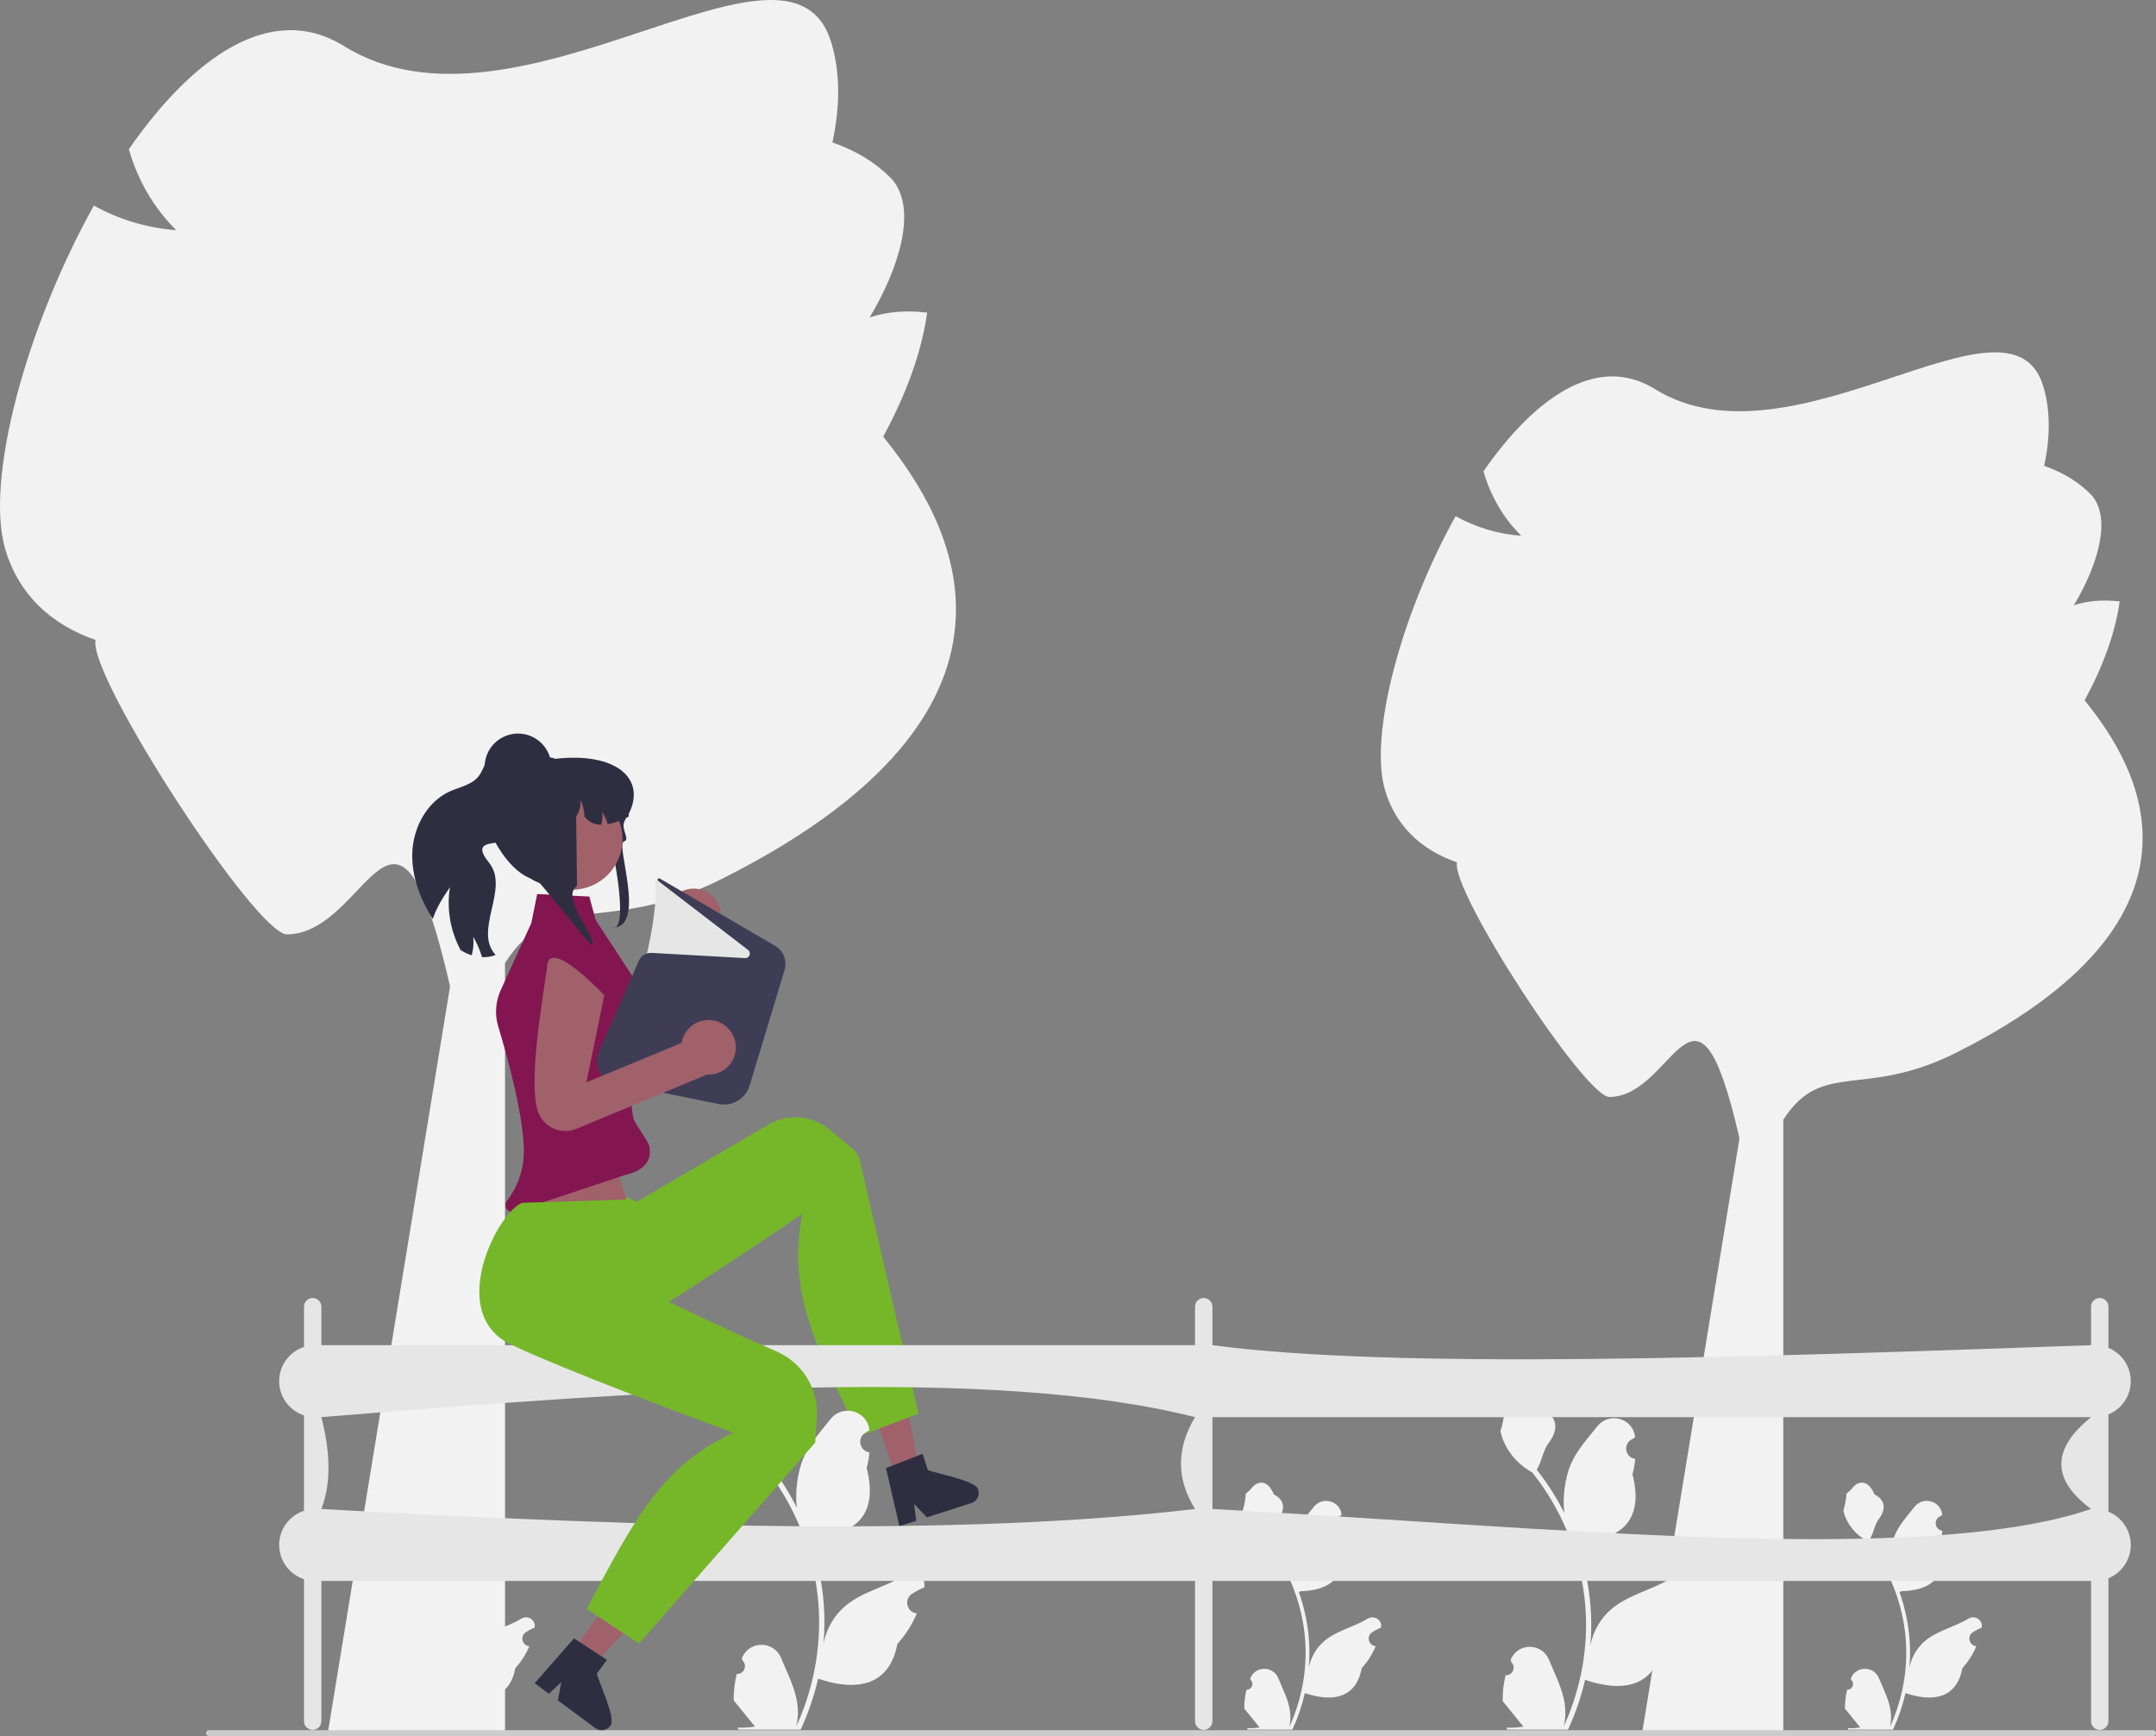 <?xml version="1.0" encoding="utf-8"?>
<!-- Generator: Adobe Illustrator 15.0.0, SVG Export Plug-In . SVG Version: 6.00 Build 0)  -->
<!DOCTYPE svg PUBLIC "-//W3C//DTD SVG 1.1//EN" "http://www.w3.org/Graphics/SVG/1.1/DTD/svg11.dtd">
<svg version="1.1" id="Layer_1" xmlns="http://www.w3.org/2000/svg" xmlns:xlink="http://www.w3.org/1999/xlink" x="0px" y="0px"
	 width="868.645px" height="699.465px" viewBox="0 0 868.645 699.465" enable-background="new 0 0 868.645 699.465"
	 xml:space="preserve">
<rect x="0" y="0" width="868.645" height="699.465" fill="#808080" stroke="none"/>
<g>
	<g>
		<polygon fill="#A0616A" points="360.819,595.433 370.35,592.366 363.06,554.149 348.994,558.675 		"/>
		<path fill="#2F2E41" d="M369.27,586.704l-0.01,0.003l-9.991,3.882l-0.009,0.002l-2.313,0.902l5.151,22.217l0.274,1.19l6.774-2.173
			l-0.158-1.224l-0.697-5.56l4.223,4.429l0.917,0.968l17.949-5.766c1.066-0.343,1.908-1.079,2.404-2.009
			c0.546-0.975,0.696-2.171,0.319-3.321c-0.382-3.779-17.762-6.633-20.311-8.043l-2.073-6.46L369.27,586.704L369.27,586.704z"/>
	</g>
	<path fill="#76B72A" d="M343.329,462.686c1.546,1.276,2.632,3.023,3.091,4.976l0,0l2.046,8.735l21.583,93.184l-23.624,8.882
		c-15.216-30.369-24.307-49.402-24.82-70.757c-0.145-5.916,0.376-12.021,1.601-18.59c0,0-15.383,10.47-33.663,22.454
		c-1.605,1.051-3.235,2.12-4.888,3.186c-15.165,9.877-31.512,20.232-42.413,26.302c-6.632,3.693-12.978,3.664-18.671,1.407
		c-16.251-6.397-27.326-30.81-25.175-38.376l24.551-36.541l30.372,15.143l3.175,1.58l53.121-31.176
		c7.75-4.549,17.517-3.771,24.449,1.948L343.329,462.686L343.329,462.686z"/>
</g>
<path fill="#F2F2F2" d="M839.897,282.138c7.5-13.8,12.37-27.33,14.11-39.81c-6.954-0.813-13.104-0.247-18.475,1.556
	c9.246-15.409,15.42-34.385,7.385-44.126c-5.061-5.37-11.601-9.39-19.33-12.06c2.5-11.57,2.529-22.41-0.32-31.94
	c-13.22-44.37-100.72,35.57-156.561,0.97c-23.409-14.5-48.609,3.77-69.02,33.15c2.8,9.77,7.97,18.85,15.23,25.98
	c-9.25-0.66-18.351-3.38-26.45-7.9c-21.84,39.19-35.04,88.25-28.431,110.43c4.29,14.39,14.561,24.06,28.971,29.04
	c-2.5,11.57,51.517,94.625,61.47,94.539c26.46-0.229,34.688-60.332,52.354,16.688l-39.354,240.312h57V451.135
	c15.86-24.488,32.242-8.108,70-27.168C904.287,365.507,854.916,301.073,839.897,282.138L839.897,282.138z"/>
<path fill="#F2F2F2" d="M355.844,175.9c9.412-17.317,15.523-34.295,17.707-49.957c-8.727-1.02-16.444-0.309-23.184,1.953
	c11.604-19.336,19.35-43.148,9.267-55.373c-6.35-6.739-14.557-11.784-24.257-15.134c3.138-14.519,3.175-28.122-0.401-40.081
	c-16.59-55.679-126.391,44.636-196.463,1.217c-29.376-18.195-60.999,4.731-86.611,41.599c3.513,12.26,10.001,23.654,19.111,32.602
	c-11.607-0.828-23.027-4.241-33.191-9.914C10.416,131.992-6.149,193.556,2.146,221.389c5.383,18.058,18.271,30.192,36.354,36.441
	c-3.137,14.519,64.647,118.742,77.137,118.634c33.204-0.289,43.528-75.709,65.697,20.942l-49.384,301.56h71.528V387.97
	c19.902-30.729,40.46-10.176,87.841-34.093C436.645,280.518,374.691,199.662,355.844,175.9z"/>
<path fill="#F2F2F2" d="M502.215,680.777c2.065,0.129,3.208-2.438,1.645-3.934l-0.155-0.618c0.021-0.05,0.041-0.099,0.062-0.148
	c2.089-4.981,9.17-4.947,11.241,0.042c1.839,4.428,4.18,8.863,4.756,13.546c0.259,2.066,0.143,4.172-0.316,6.2
	c4.309-9.41,6.575-19.687,6.575-30.021c0-2.597-0.143-5.193-0.433-7.783c-0.239-2.118-0.568-4.224-0.995-6.311
	c-2.306-11.277-7.298-22.018-14.5-30.989c-3.462-1.893-6.349-4.851-8.093-8.396c-0.626-1.279-1.117-2.654-1.35-4.057
	c0.394,0.052,1.485-5.948,1.188-6.316c0.549-0.833,1.531-1.247,2.131-2.061c2.982-4.043,7.092-3.337,9.236,2.157
	c4.582,2.313,4.627,6.148,1.815,9.837c-1.789,2.347-2.035,5.522-3.604,8.035c0.162,0.206,0.329,0.407,0.491,0.613
	c2.961,3.798,5.521,7.88,7.681,12.169c-0.61-4.767,0.291-10.509,1.826-14.21c1.749-4.217,5.025-7.769,7.911-11.415
	c3.466-4.379,10.573-2.468,11.184,3.084c0.006,0.054,0.012,0.107,0.018,0.161c-0.429,0.241-0.849,0.498-1.259,0.77
	c-2.34,1.547-1.531,5.174,1.241,5.602l0.063,0.01c-0.155,1.544-0.42,3.074-0.808,4.579c3.702,14.316-4.29,19.53-15.701,19.765
	c-0.252,0.129-0.497,0.258-0.749,0.381c1.156,3.255,2.08,6.595,2.765,9.979c0.613,2.991,1.04,6.014,1.278,9.049
	c0.298,3.83,0.271,7.68-0.052,11.504l0.02-0.136c0.82-4.211,3.106-8.145,6.427-10.87c4.945-4.063,11.933-5.56,17.269-8.824
	c2.568-1.572,5.859,0.459,5.411,3.437l-0.022,0.143c-0.794,0.323-1.569,0.697-2.318,1.117c-0.429,0.242-0.849,0.499-1.259,0.771
	c-2.339,1.547-1.53,5.174,1.241,5.602l0.063,0.01c0.046,0.006,0.084,0.013,0.13,0.02c-1.363,3.235-3.262,6.239-5.639,8.829
	c-2.315,12.497-12.257,13.683-22.891,10.043h-0.007c-1.162,5.064-2.86,10.012-5.044,14.727h-18.021
	c-0.064-0.2-0.122-0.407-0.181-0.607c1.667,0.104,3.346,0.007,4.986-0.297c-1.337-1.641-2.674-3.294-4.011-4.935
	c-0.032-0.032-0.059-0.064-0.084-0.097c-0.679-0.84-1.363-1.673-2.041-2.513v-0.001C501.293,685.84,501.602,683.271,502.215,680.777
	L502.215,680.777L502.215,680.777z"/>
<path fill="#F2F2F2" d="M606.606,674.963c2.813,0.176,4.366-3.318,2.239-5.355l-0.212-0.841c0.027-0.067,0.056-0.135,0.084-0.202
	c2.845-6.782,12.483-6.735,15.304,0.057c2.503,6.028,5.689,12.067,6.475,18.441c0.352,2.813,0.193,5.68-0.431,8.441
	c5.865-12.812,8.951-26.802,8.951-40.87c0-3.535-0.193-7.07-0.589-10.596c-0.325-2.884-0.774-5.751-1.354-8.591
	c-3.139-15.353-9.937-29.976-19.74-42.188c-4.713-2.577-8.644-6.604-11.018-11.432c-0.853-1.741-1.521-3.613-1.838-5.521
	c0.536,0.07,2.022-8.099,1.618-8.6c0.747-1.135,2.085-1.698,2.901-2.806c4.061-5.504,9.654-4.543,12.574,2.938
	c6.238,3.148,6.299,8.37,2.471,13.392c-2.436,3.195-2.77,7.518-4.906,10.938c0.22,0.281,0.448,0.554,0.668,0.835
	c4.031,5.171,7.518,10.729,10.457,16.566c-0.831-6.488,0.396-14.306,2.486-19.345c2.38-5.741,6.841-10.577,10.77-15.54
	c4.719-5.962,14.395-3.36,15.226,4.197c0.008,0.073,0.016,0.146,0.023,0.22c-0.583,0.329-1.155,0.679-1.714,1.048
	c-3.185,2.106-2.084,7.044,1.69,7.626l0.085,0.014c-0.211,2.102-0.571,4.186-1.099,6.234c5.039,19.489-5.841,26.588-21.376,26.906
	c-0.343,0.176-0.678,0.352-1.021,0.519c1.574,4.432,2.832,8.979,3.764,13.586c0.835,4.071,1.416,8.186,1.741,12.318
	c0.404,5.215,0.369,10.455-0.07,15.661l0.026-0.185c1.116-5.733,4.229-11.089,8.749-14.799c6.732-5.531,16.245-7.567,23.509-12.014
	c3.496-2.14,7.977,0.626,7.366,4.68c-0.01,0.064-0.02,0.129-0.029,0.193c-1.082,0.44-2.137,0.95-3.157,1.521
	c-0.583,0.329-1.154,0.679-1.713,1.048c-3.186,2.106-2.084,7.044,1.689,7.627l0.086,0.013c0.061,0.009,0.114,0.018,0.176,0.026
	c-1.855,4.405-4.441,8.494-7.677,12.021c-3.151,17.013-16.686,18.627-31.162,13.673h-0.009c-1.583,6.894-3.896,13.629-6.868,20.048
	h-24.532c-0.088-0.272-0.167-0.554-0.246-0.826c2.269,0.141,4.555,0.009,6.788-0.404c-1.82-2.233-3.641-4.484-5.46-6.718
	c-0.044-0.044-0.08-0.089-0.115-0.132c-0.923-1.144-1.854-2.277-2.778-3.421v-0.001
	C605.352,681.854,605.771,678.357,606.606,674.963L606.606,674.963L606.606,674.963z"/>
<path fill="#F2F2F2" d="M744.215,680.777c2.065,0.129,3.208-2.438,1.645-3.934l-0.155-0.618c0.021-0.05,0.041-0.099,0.062-0.148
	c2.089-4.981,9.17-4.947,11.241,0.042c1.839,4.428,4.18,8.863,4.756,13.546c0.259,2.066,0.143,4.172-0.316,6.2
	c4.308-9.41,6.575-19.687,6.575-30.021c0-2.597-0.143-5.193-0.433-7.783c-0.239-2.118-0.568-4.224-0.995-6.311
	c-2.306-11.277-7.298-22.018-14.5-30.989c-3.462-1.893-6.349-4.851-8.093-8.396c-0.626-1.279-1.117-2.654-1.35-4.057
	c0.394,0.052,1.485-5.948,1.188-6.316c0.549-0.833,1.531-1.247,2.131-2.061c2.982-4.043,7.092-3.337,9.236,2.157
	c4.582,2.313,4.627,6.148,1.815,9.837c-1.789,2.347-2.035,5.522-3.604,8.035c0.161,0.206,0.329,0.407,0.491,0.613
	c2.961,3.798,5.521,7.88,7.681,12.169c-0.61-4.767,0.291-10.509,1.826-14.21c1.748-4.217,5.025-7.769,7.911-11.415
	c3.466-4.379,10.573-2.468,11.184,3.084c0.006,0.054,0.012,0.107,0.018,0.161c-0.429,0.241-0.849,0.498-1.259,0.77
	c-2.34,1.547-1.531,5.174,1.241,5.602l0.063,0.01c-0.155,1.544-0.42,3.074-0.808,4.579c3.702,14.316-4.29,19.53-15.701,19.765
	c-0.252,0.129-0.497,0.258-0.749,0.381c1.156,3.255,2.08,6.595,2.765,9.979c0.613,2.991,1.039,6.014,1.278,9.049
	c0.298,3.83,0.271,7.68-0.052,11.504l0.02-0.136c0.82-4.211,3.106-8.145,6.427-10.87c4.945-4.063,11.933-5.56,17.269-8.824
	c2.568-1.572,5.859,0.459,5.411,3.437l-0.022,0.143c-0.794,0.323-1.569,0.697-2.318,1.117c-0.429,0.242-0.849,0.499-1.259,0.771
	c-2.339,1.547-1.531,5.174,1.241,5.602l0.063,0.01c0.046,0.006,0.084,0.013,0.129,0.02c-1.362,3.235-3.261,6.239-5.638,8.829
	c-2.315,12.497-12.257,13.683-22.891,10.043h-0.007c-1.162,5.064-2.861,10.012-5.044,14.727h-18.021
	c-0.064-0.2-0.122-0.407-0.181-0.607c1.666,0.104,3.346,0.007,4.986-0.297c-1.337-1.641-2.674-3.294-4.011-4.935
	c-0.032-0.032-0.059-0.064-0.084-0.097c-0.679-0.84-1.363-1.673-2.041-2.513l-0.001-0.001
	C743.293,685.84,743.602,683.271,744.215,680.777L744.215,680.777L744.215,680.777z"/>
<path fill="#F2F2F2" d="M296.831,674.435c2.88,0.181,4.472-3.397,2.293-5.483l-0.217-0.861c0.028-0.069,0.058-0.139,0.086-0.207
	c2.913-6.946,12.785-6.897,15.673,0.058c2.563,6.174,5.827,12.358,6.63,18.886c0.36,2.882,0.198,5.817-0.44,8.645
	c6.006-13.12,9.167-27.446,9.167-41.854c0-3.62-0.198-7.24-0.604-10.851c-0.333-2.954-0.793-5.89-1.387-8.798
	c-3.215-15.723-10.176-30.697-20.216-43.205c-4.827-2.639-8.852-6.763-11.283-11.706c-0.874-1.783-1.558-3.701-1.882-5.655
	c0.549,0.072,2.071-8.293,1.657-8.807c0.765-1.161,2.135-1.739,2.971-2.872c4.158-5.638,9.887-4.653,12.877,3.008
	c6.389,3.224,6.45,8.571,2.53,13.714c-2.493,3.271-2.836,7.699-5.024,11.202c0.226,0.288,0.459,0.567,0.685,0.855
	c4.128,5.295,7.698,10.986,10.709,16.965c-0.851-6.645,0.405-14.65,2.546-19.811c2.438-5.88,7.006-10.831,11.028-15.915
	c4.833-6.105,14.741-3.44,15.593,4.299c0.008,0.075,0.017,0.15,0.024,0.225c-0.598,0.338-1.184,0.695-1.755,1.074
	c-3.262,2.157-2.135,7.213,1.73,7.81l0.087,0.014c-0.216,2.152-0.585,4.286-1.125,6.384c5.16,19.959-5.981,27.229-21.891,27.555
	c-0.352,0.181-0.693,0.36-1.045,0.531c1.612,4.539,2.899,9.194,3.854,13.913c0.854,4.169,1.449,8.383,1.782,12.615
	c0.414,5.34,0.379,10.707-0.072,16.038l0.027-0.189c1.144-5.871,4.331-11.355,8.96-15.155c6.896-5.664,16.637-7.75,24.075-12.303
	c3.58-2.191,8.169,0.641,7.544,4.792c-0.01,0.066-0.02,0.133-0.03,0.199c-1.107,0.45-2.188,0.973-3.232,1.558
	c-0.598,0.337-1.184,0.695-1.755,1.073c-3.262,2.157-2.135,7.214,1.73,7.811l0.087,0.013c0.063,0.009,0.117,0.019,0.181,0.027
	c-1.9,4.512-4.548,8.698-7.861,12.31c-3.228,17.423-17.087,19.076-31.913,14.002h-0.009c-1.621,7.061-3.989,13.958-7.033,20.531
	H297.46c-0.09-0.279-0.171-0.567-0.252-0.847c2.323,0.145,4.665,0.01,6.952-0.414c-1.864-2.287-3.728-4.593-5.592-6.88
	c-0.045-0.045-0.081-0.09-0.117-0.135c-0.945-1.171-1.9-2.332-2.846-3.503l0-0.001C295.546,681.493,295.977,677.911,296.831,674.435
	L296.831,674.435L296.831,674.435z"/>
<path fill="#F2F2F2" d="M161.215,680.777c2.066,0.129,3.208-2.438,1.645-3.934l-0.155-0.618c0.021-0.05,0.041-0.099,0.062-0.148
	c2.089-4.981,9.17-4.947,11.242,0.042c1.838,4.428,4.179,8.863,4.755,13.546c0.259,2.066,0.142,4.172-0.316,6.2
	c4.308-9.41,6.575-19.687,6.575-30.021c0-2.597-0.142-5.193-0.433-7.783c-0.239-2.118-0.568-4.224-0.995-6.311
	c-2.306-11.277-7.299-22.018-14.5-30.989c-3.462-1.893-6.349-4.851-8.093-8.396c-0.626-1.279-1.117-2.654-1.35-4.057
	c0.394,0.052,1.486-5.948,1.188-6.316c0.549-0.833,1.532-1.247,2.131-2.061c2.982-4.043,7.091-3.337,9.236,2.157
	c4.583,2.313,4.627,6.148,1.815,9.837c-1.789,2.347-2.035,5.522-3.604,8.035c0.162,0.206,0.33,0.407,0.491,0.613
	c2.961,3.798,5.522,7.88,7.681,12.169c-0.61-4.767,0.291-10.509,1.827-14.21c1.748-4.217,5.025-7.769,7.91-11.415
	c3.466-4.379,10.574-2.468,11.184,3.084c0.006,0.054,0.012,0.107,0.018,0.161c-0.429,0.241-0.849,0.498-1.259,0.77
	c-2.339,1.547-1.531,5.174,1.241,5.602l0.063,0.01c-0.155,1.544-0.42,3.074-0.807,4.579c3.702,14.316-4.29,19.53-15.702,19.765
	c-0.252,0.129-0.497,0.258-0.749,0.381c1.156,3.255,2.08,6.595,2.764,9.979c0.614,2.991,1.04,6.014,1.279,9.049
	c0.297,3.83,0.271,7.68-0.052,11.504l0.02-0.136c0.82-4.211,3.107-8.145,6.427-10.87c4.945-4.063,11.933-5.56,17.268-8.824
	c2.568-1.572,5.859,0.459,5.411,3.437l-0.021,0.143c-0.794,0.323-1.57,0.697-2.319,1.117c-0.429,0.242-0.849,0.499-1.259,0.771
	c-2.339,1.547-1.531,5.174,1.241,5.602l0.063,0.01c0.045,0.006,0.084,0.013,0.129,0.02c-1.363,3.235-3.262,6.239-5.639,8.829
	c-2.314,12.497-12.256,13.683-22.89,10.043h-0.006c-1.163,5.064-2.861,10.012-5.044,14.727h-18.02
	c-0.065-0.2-0.123-0.407-0.181-0.607c1.667,0.104,3.346,0.007,4.986-0.297c-1.337-1.641-2.674-3.294-4.011-4.935
	c-0.033-0.032-0.059-0.064-0.084-0.097c-0.678-0.84-1.363-1.673-2.041-2.513l0-0.001
	C160.293,685.84,160.602,683.271,161.215,680.777L161.215,680.777L161.215,680.777z"/>
<g>
	<path fill="#A0616A" d="M234.719,383.123c0,0-31.902-1.5-24.874,7.367c4.573,5.77,25.894,38.265,37.989,44.77
		c6.023,3.24,13.526,0.623,16.242-5.653l22.541-52.091l-14.789-5.365l-17.894,41.218L234.719,383.123L234.719,383.123z"/>
	<circle fill="#A0616A" cx="279.507" cy="369.013" r="11"/>
</g>
<path fill="#E6E6E6" d="M292.179,429.671l-42.804-4.291l0.174-0.581c8.627-28.801,15.673-53.922,14.495-69.672
	c-0.034-0.449,0.185-0.873,0.57-1.111c0.39-0.238,0.875-0.24,1.267-0.004l45.255,27.393l-3.403,15.395L292.179,429.671z"/>
<polygon fill="#A0616A" points="244.428,457.22 254.287,489.369 209.428,494.22 225.428,453.22 "/>
<path fill="#831650" d="M255.408,432.339c-1.07,7.641-1.32,14.86,0.02,18.881c0.356,1.068,5.692,8.883,6,10c2.754,9.983-9,12-9,12
	l-45.093,14.971c-2.597,0.861-4.783-2.146-3.124-4.322c3.699-4.85,7.077-11.857,6.836-21.139
	c-0.375-14.463-6.776-37.466-10.314-49.161c-1.456-4.813-1.105-9.985,0.98-14.561l5.034-11.049l7.32-16.05l2.36-11.69l21,1
	l2.59,9.511l19.54,29.829c0.79,1.211,1.31,2.561,1.54,3.951c0.31,1.74,0.16,3.56-0.45,5.27
	C258.618,415.469,256.548,424.14,255.408,432.339L255.408,432.339z"/>
<path fill="#2F2E41" d="M197.058,347.616c8.39,10.46-6.49,27.3,2.63,37.13c-1.75,0.7-3.62,0.971-5.5,0.881
	c-0.09-0.32-0.19-0.641-0.29-0.951c-0.81-2.52-1.89-4.949-3.24-7.229c0.26,2.479,0.06,5.021-0.6,7.431
	c-1.41-0.431-2.77-1.051-4.03-1.811c-0.16-0.09-0.3-0.18-0.46-0.29c-4.12-7.69-5.71-16.739-4.26-25.34
	c-2.78,4.01-5.46,8.22-6.94,12.851c-5.01-7.921-8.49-16.951-8.27-26.271c0.22-10.37,5.8-21.01,15.28-25.23
	c3.91-1.74,8.55-2.52,11.28-5.82c1.47-1.76,2.17-4.02,3.23-6.06c1.06-2.04,2.71-4.02,4.99-4.35c1.36-0.19,2.81,0.56,3.56,1.64
	c-3.69,4.04-3.48,10.6-2.28,16.11c1.28,5.92,5.15,13.26,1.2,17.85C200.928,340.986,189.027,337.616,197.058,347.616z"/>
<path fill="#2F2E41" d="M245.881,338.688c-0.542-1.896,3.192,9.693,1.391,9.902c-8.206,0.941-19.469,5.841-25.184,8.128
	c-0.257-0.03-0.515-0.061-0.765-0.098c-0.613-0.066-1.211-0.164-1.802-0.276c-13.307-2.518-18.424-22.959-18.424-23.146
	c0-0.919,2.206-26.158,5.68-26.532c0.9-0.097,1.816-0.149,2.748-0.149h8.622c1.832-0.388,3.648-0.657,5.412-0.784h0.015
	c24.852-2.834,36.851,8.085,29.763,22.129c-0.008,0.015-0.023,0.03-0.03,0.045c-0.371,0.553-0.696,1.076-0.984,1.576
	c-0.28,0.471-0.515,0.919-0.719,1.345c-1.582,3.288,2.484,7.424-0.212,8.196c-3.586,1.027,9.432,34.778-4.763,34.778
	C253.534,375.766,247.376,343.918,245.881,338.688L245.881,338.688z"/>
<circle fill="#A0616A" cx="230.387" cy="338.08" r="20.413"/>
<path fill="#2F2E41" d="M253.337,328.977c-0.34,0.18-0.67,0.34-1.01,0.51c-0.36,0.17-0.72,0.34-1.07,0.5
	c-2.28,1.03-4.42,1.76-6.38,2.09c-0.55-1.72-1.29-3.38-2.21-4.94c0.18,1.73,0.03,3.5-0.44,5.18c-2.73-0.05-5.02-1.08-6.75-3.34
	c-0.09-2.33-0.61-4.65-1.55-6.8c0.18,2.38-0.48,4.81-1.8,6.8l0.35,27.99c-7,4.649,8.12,20.33,6,24
	c-0.61-0.07-21.4-26.11-21.99-26.221c-13.31-2.52-21.76-24.439-20.68-25.68c0-3.65,0.85-7.09,2.37-10.17c1.97-4,5.06-7.36,8.89-9.67
	c2.25-1.09,4.63-1.98,7.1-2.66c0.06-0.02,0.11-0.03,0.17-0.05c0.75-0.2,1.52-0.39,2.28-0.54c1.57-0.33,3.16-0.58,4.78-0.73
	c0.12-0.01,0.23-0.01,0.34-0.01c0.66,0,1.28,0.18,1.82,0.5h0.02c0.39,0.24,0.74,0.54,1.01,0.91c0.47,0.6,0.74,1.34,0.74,2.16h7.57
	c0.28,0,0.56,0,0.84,0.02c10.55,0.42,19.02,8.71,19.57,19.08C253.328,328.267,253.337,328.616,253.337,328.977z"/>
<path fill="#2F2E41" d="M222.154,309.002c0,7.427-6.021,13.448-13.448,13.448s-13.448-6.021-13.448-13.448
	s6.021-13.448,13.448-13.448S222.154,301.575,222.154,309.002z"/>
<path fill="#E6E6E6" d="M849.478,609.053V569.88c5.279-2.167,9-7.354,9-13.413c0-6.061-3.721-11.246-9-13.414v-16.586
	c0-1.934-1.567-3.5-3.5-3.5s-3.5,1.566-3.5,3.5v15.5c-140.765,5.022-280.373,9.791-354,0v-15.5c0-1.934-1.567-3.5-3.5-3.5
	s-3.5,1.566-3.5,3.5v15.5h-352v-15.5c0-1.934-1.567-3.5-3.5-3.5s-3.5,1.566-3.5,3.5v16.221c-5.803,1.895-10,7.343-10,13.779
	c0,6.436,4.197,11.885,10,13.779v38.441c-5.803,1.895-10,7.343-10,13.779c0,6.436,4.197,11.885,10,13.779v57.221
	c0,1.933,1.567,3.5,3.5,3.5s3.5-1.567,3.5-3.5v-56.5h352v56.5c0,1.933,1.567,3.5,3.5,3.5s3.5-1.567,3.5-3.5v-56.5h354v56.5
	c0,1.933,1.567,3.5,3.5,3.5s3.5-1.567,3.5-3.5V635.88c5.279-2.167,9-7.354,9-13.413
	C858.478,616.406,854.757,611.221,849.478,609.053z M129.478,570.967c136.947-11.128,270.944-20.582,352,0
	c-7.487,12.445-7.628,24.78,0,37c-93.412,11.026-218.424,7.487-352,0C133.679,596.988,132.903,584.405,129.478,570.967z
	 M488.478,607.967v-37h354c-14.82,12.003-17.074,24.287,0,37C773.969,631.369,621.477,615.059,488.478,607.967z"/>
<path fill="#3F3D56" d="M291.678,445.032c-0.726,0-1.461-0.072-2.2-0.222l-41.876-8.509c-2.667-0.542-4.914-2.238-6.166-4.654
	s-1.342-5.23-0.247-7.721l16.193-36.835c0.888-2.021,2.968-3.307,5.169-3.172l37.608,2.098c1.019,0.043,1.601-0.582,1.829-1.197
	c0.229-0.617,0.189-1.492-0.605-2.102l-36.181-27.775c-0.248-0.193-0.301-0.535-0.125-0.795c0.177-0.26,0.514-0.334,0.784-0.174
	l46.374,27.072c3.414,1.994,4.999,6.029,3.854,9.813l-14.05,46.45C300.624,441.987,296.381,445.032,291.678,445.032z
	 M265.354,354.836l0.003,0.002L265.354,354.836z"/>
<g>
	<path fill="#A0616A" d="M243.478,400.967c0,0-21.886-23.26-23-12c-0.725,7.326-7.996,45.506-3.826,58.591
		c2.077,6.517,9.288,9.853,15.604,7.229l52.419-21.766l-6.899-14.139l-41.519,17.182L243.478,400.967L243.478,400.967z"/>
	<circle fill="#A0616A" cx="285.478" cy="421.967" r="11"/>
</g>
<path fill="#CCCCCC" d="M82.974,698.274c0,0.66,0.53,1.19,1.19,1.19h783.29c0.66,0,1.19-0.53,1.19-1.19s-0.53-1.19-1.19-1.19H84.165
	C83.504,697.084,82.974,697.614,82.974,698.274z"/>
<g>
	<polygon fill="#A0616A" points="230.324,665.547 238.37,671.504 265.175,643.305 253.3,634.514 	"/>
	<path fill="#2F2E41" d="M240.511,674.211l4.039-5.455l-2.211-1.437l-8.987-5.865l-2.083-1.353l-15.048,17.14l-0.807,0.919
		l5.712,4.229l0.904-0.837l4.103-3.806l-1.13,6.006l-0.251,1.32l15.146,11.214c0.904,0.67,1.989,0.926,3.028,0.789
		c1.118-0.131,2.175-0.706,2.896-1.679C248.668,692.886,240.852,677.105,240.511,674.211L240.511,674.211z"/>
</g>
<path fill="#76B72A" d="M328.429,581.22l-2.03,2.33l-5.9,6.76l-63.07,71.91l-21-14c15.78-30.08,25.93-48.57,42.97-61.45
	c4.72-3.57,9.98-6.71,16.03-9.55c0,0-17.48-6.381-37.88-14.23c-1.79-0.689-3.61-1.39-5.44-2.11
	c-16.87-6.55-34.82-13.779-46.11-19.09c-6.87-3.229-10.55-8.399-12.04-14.34c-4.29-16.93,9.07-40.17,16.47-42.84l44-1.39l5.43,33.5
	l0.57,3.5c0,0,16.12,7.79,33.04,15.58c2.54,1.159,5.09,2.329,7.61,3.47c4,1.8,7.9,3.54,11.521,5.109
	c0.082,0.036,0.165,0.072,0.248,0.108c10.49,4.531,17.021,15.145,16.261,26.546L328.429,581.22z"/>
</svg>
